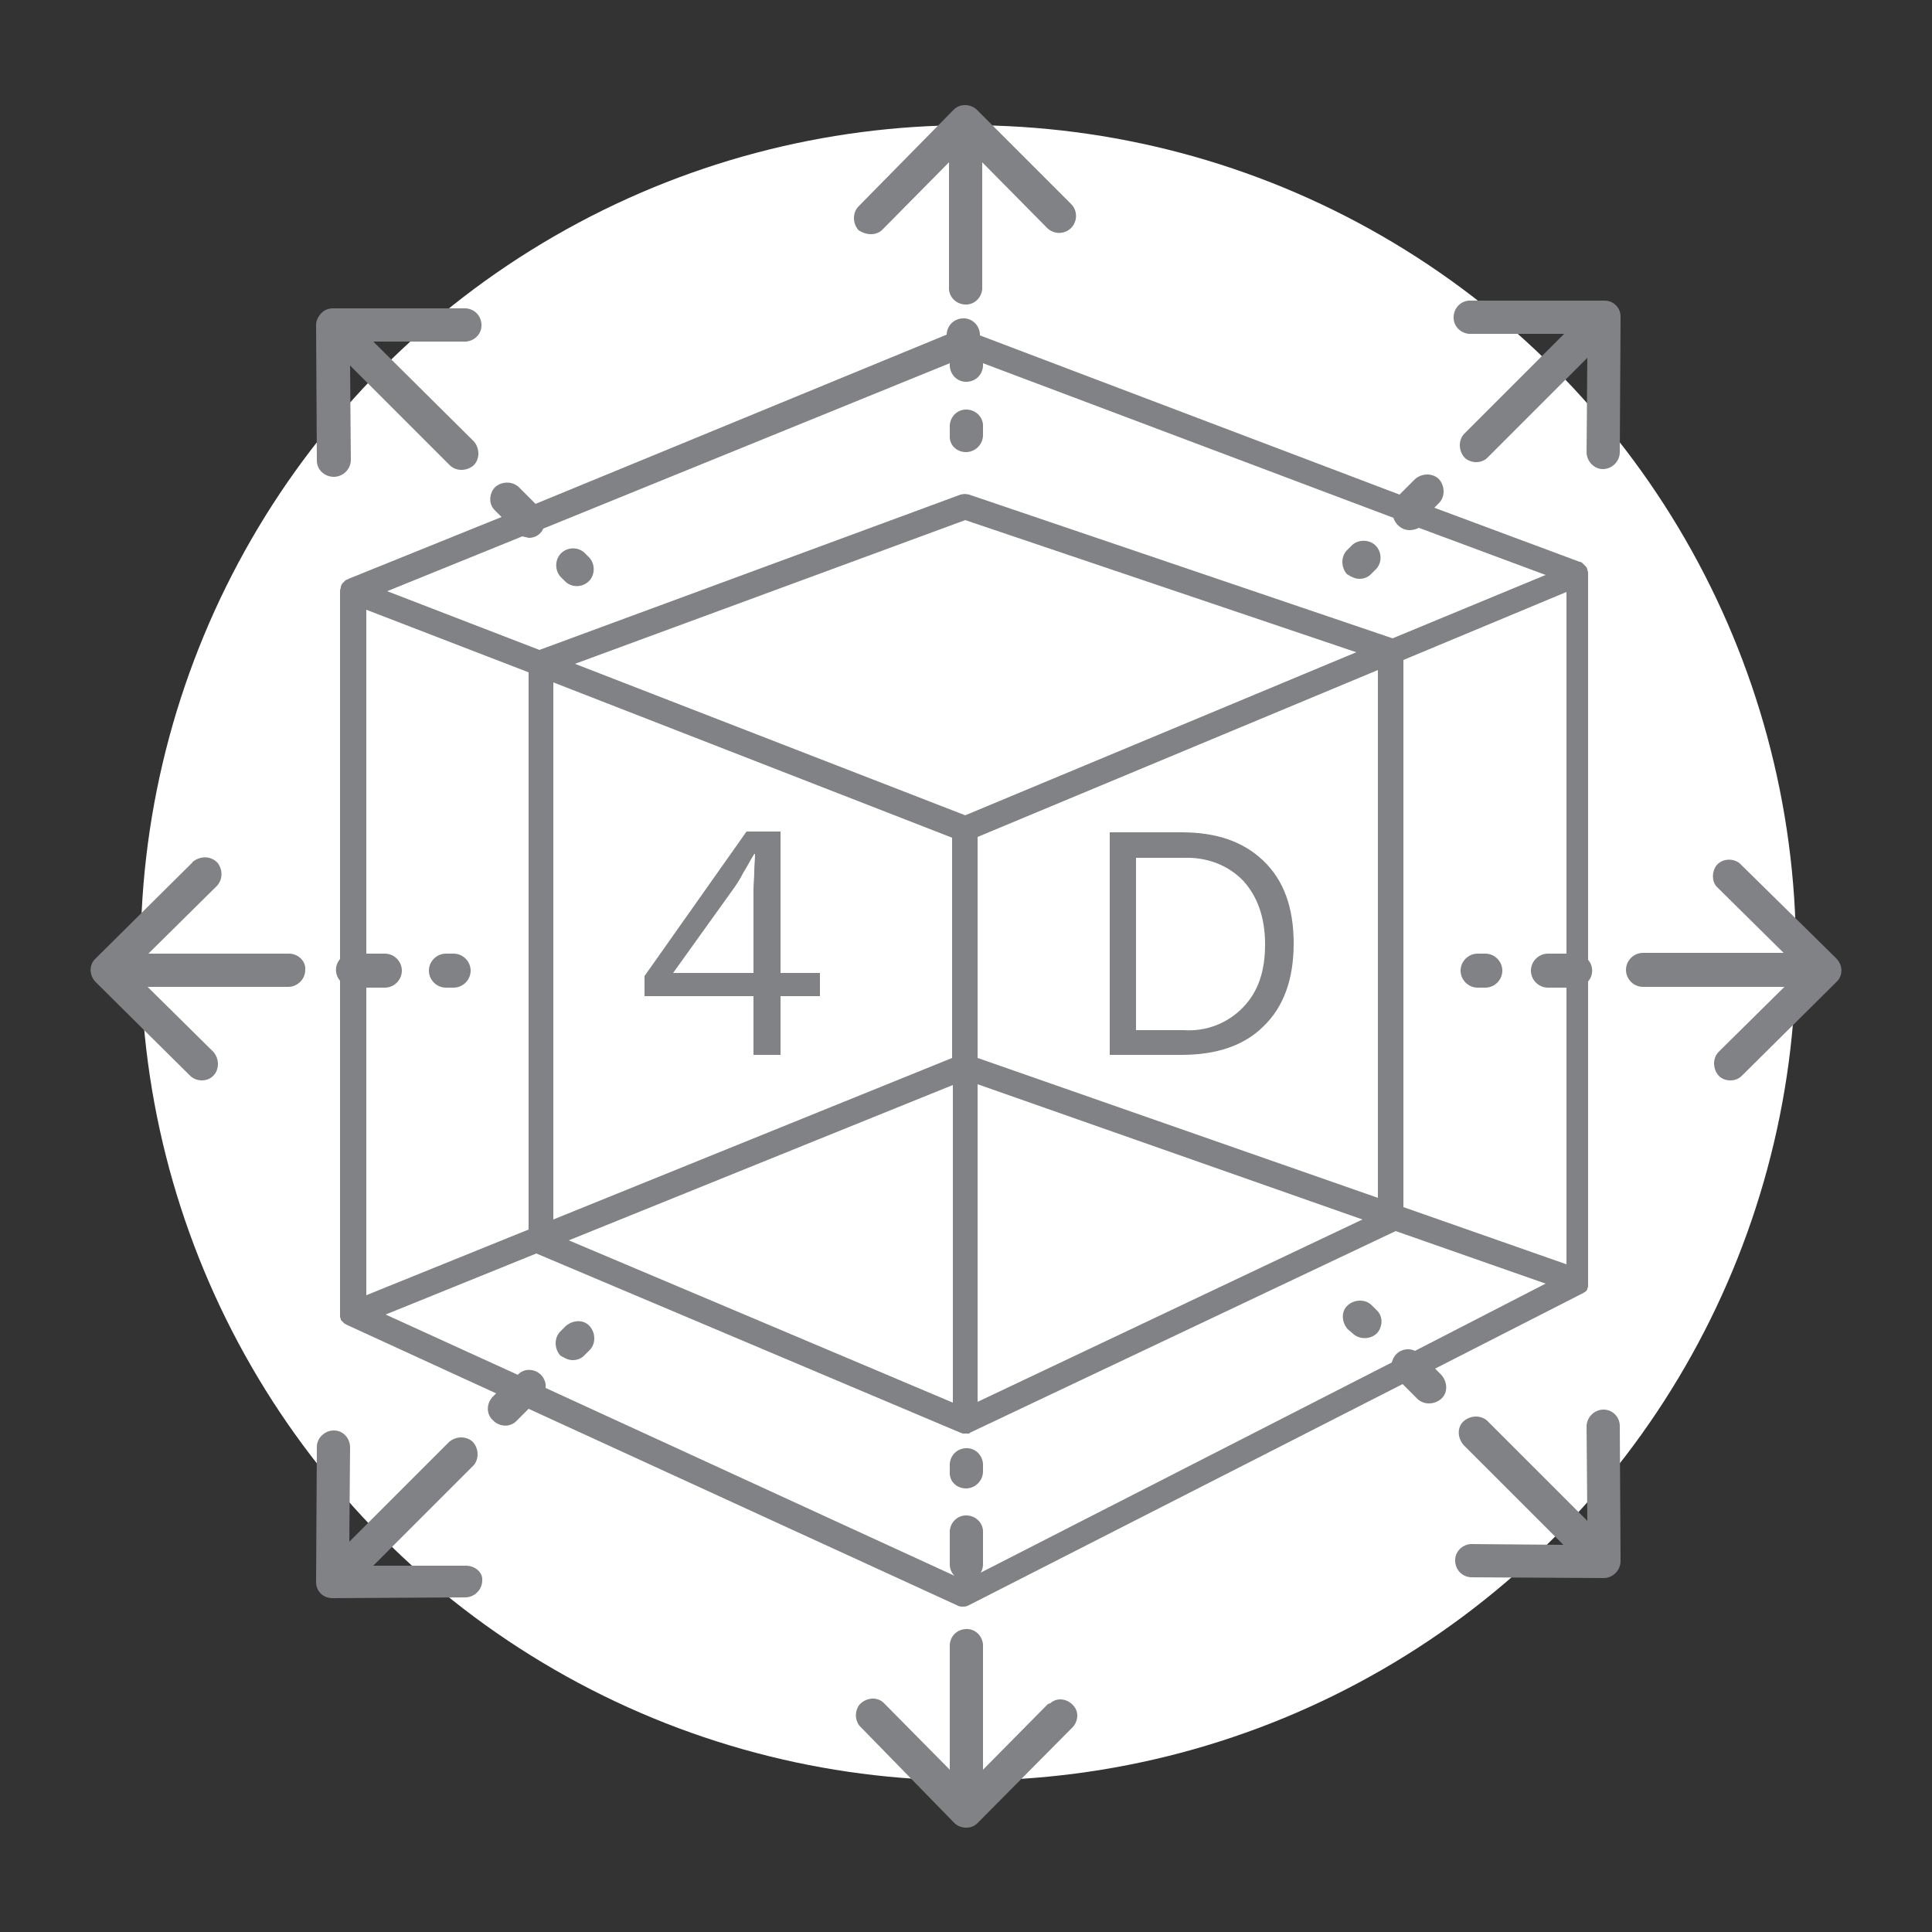 <?xml version="1.0" encoding="utf-8"?>
<!-- Generator: Adobe Illustrator 25.2.1, SVG Export Plug-In . SVG Version: 6.00 Build 0)  -->
<svg version="1.1" id="_4D_2" xmlns="http://www.w3.org/2000/svg" xmlns:xlink="http://www.w3.org/1999/xlink" x="0px" y="0px"
	 viewBox="0 0 250 250" style="enable-background:new 0 0 250 250;" xml:space="preserve">
<rect x="0" y="0" width="250" height="250" fill="#333333" stroke="none"/>
<style type="text/css">
	.st0{fill:none;}
	.st1{fill:#FFFFFF;}
	.st2{fill:#808285;}
</style>
<path class="st0" d="M0,0h250v250H0V0z"/>
<circle class="st1" cx="125.3" cy="123.3" r="107.1"/>
<path class="st2" d="M125,58.5c1.2,0,2.2-1,2.2-2.2v-1c0.1-1.2-0.8-2.2-2-2.3c-1.2-0.1-2.2,0.8-2.3,2c0,0.1,0,0.2,0,0.3v1
	C122.8,57.6,123.8,58.5,125,58.5z M112.7,30.3c0.6,0,1.1-0.2,1.5-0.6l8.6-8.7v16.1c-0.1,1.2,0.8,2.2,2,2.3c1.2,0.1,2.2-0.8,2.3-2
	c0-0.1,0-0.2,0-0.3V21l8.4,8.5c0.8,0.8,2.2,0.9,3.1,0c0.8-0.8,0.9-2.2,0-3.1l-12.2-12.2c-0.4-0.4-1-0.6-1.5-0.6
	c-0.6,0-1.1,0.2-1.5,0.6l-12.3,12.5c-0.8,0.8-0.8,2.2,0,3.1C111.6,30.1,112.1,30.3,112.7,30.3z M125,192.6c1.2,0,2.2-1,2.2-2.2v-1
	c-0.1-1.2-1.1-2.1-2.3-2c-1.1,0.1-1.9,0.9-2,2v1C122.8,191.7,123.8,192.6,125,192.6z M135.6,220.5l-8.4,8.5v-16.2
	c-0.1-1.2-1.1-2.1-2.3-2c-1.1,0.1-1.9,0.9-2,2V229l-8.6-8.7c-0.9-0.8-2.3-0.6-3.1,0.3c-0.6,0.8-0.6,1.9,0,2.7l12.3,12.6
	c0.4,0.4,1,0.6,1.5,0.6c0.6,0,1.1-0.2,1.5-0.6l12.1-12.2c0.9-0.8,1.1-2.1,0.3-3c-0.8-0.9-2.1-1.1-3-0.3
	C135.8,220.4,135.7,220.5,135.6,220.5L135.6,220.5z M192.2,123.4h-1c-1.2,0-2.2,1-2.2,2.2c0,1.2,1,2.2,2.2,2.2l0,0h1
	c1.2,0,2.2-1,2.2-2.2C194.4,124.4,193.4,123.4,192.2,123.4z M237.6,124l-12.5-12.3c-0.9-0.7-2.3-0.6-3,0.3c-0.6,0.8-0.6,2,0,2.7
	l8.7,8.6h-18.2c-1.2,0-2.2,1-2.2,2.2c0,1.2,1,2.2,2.2,2.2h18.3l-8.5,8.4c-0.8,0.8-0.8,2.2,0,3.1c0.4,0.4,0.9,0.6,1.5,0.6
	c0.6,0,1.1-0.2,1.5-0.6l12.2-12.1C238.5,126.3,238.5,124.9,237.6,124C237.7,124,237.7,124,237.6,124L237.6,124z"/>
<path class="st2" d="M185.7,177.1l19.2-9.8c0.1-0.1,0.2-0.1,0.3-0.2c0.1-0.1,0.2-0.2,0.2-0.3v-0.1c0.1-0.1,0.1-0.2,0.1-0.3
	c0,0,0,0,0-0.1c0-0.1,0-0.2,0-0.4V127c0.7-0.8,0.7-2,0-2.8V74.2c0-0.1,0-0.3-0.1-0.4v-0.1c0-0.1-0.1-0.3-0.2-0.4
	c-0.1-0.1-0.2-0.2-0.3-0.3l-0.1-0.1c-0.1-0.1-0.2-0.2-0.4-0.2l-18.8-7l0.6-0.6c0.8-0.8,0.8-2.2,0-3.1c-0.8-0.8-2.2-0.8-3.1,0l0,0
	l-2,2l-54.3-20.6v-0.2c-0.1-1.2-1.1-2.1-2.3-2c-1.1,0.1-1.9,0.9-2,2v0.1L69.3,65.2L67.1,63c-0.9-0.8-2.3-0.7-3.1,0.1
	c-0.7,0.8-0.8,2.1,0,2.9l0.9,0.9l-19.8,8c-0.1,0.1-0.3,0.1-0.4,0.2l-0.1,0.1c-0.1,0.1-0.2,0.2-0.3,0.3c-0.1,0.1-0.1,0.2-0.2,0.4V76
	c0,0.1-0.1,0.3-0.1,0.4v47.7c-0.7,0.8-0.7,2,0,2.8v43c0,0.1,0,0.3,0,0.4v0.1c0,0.1,0.1,0.2,0.1,0.3v0.1c0.1,0.1,0.2,0.2,0.3,0.3
	l0.1,0.1c0.1,0.1,0.2,0.1,0.3,0.2l19.4,8.9l-0.4,0.4c-0.9,0.9-0.9,2.3,0,3.1c0.9,0.9,2.3,0.9,3.1,0l1.5-1.5l55.6,25.5
	c0.2,0.1,0.4,0.1,0.7,0.1c0.3,0,0.5-0.1,0.7-0.2l56.1-28.6l1.9,1.9c0.8,0.8,2.2,0.8,3.1,0s0.8-2.2,0-3.1L185.7,177.1z M73.6,160.5
	l49.7-20.1v41.1L73.6,160.5z M47.4,127.8h2.4c1.2,0,2.2-1,2.2-2.2c0-1.2-1-2.2-2.2-2.2h-2.4V78.9l21,8.1v72.1l-21,8.5V127.8z
	 M123.2,136.9l-51.6,20.9V88.3l51.6,20.1L123.2,136.9z M126.5,108.3l51.8-21.6V155l-51.8-18.1L126.5,108.3z M124.9,105.5
	L124.9,105.5L74.4,85.9l50.5-18.6l50.6,17.1L124.9,105.5z M126.5,178.7v-38.4l49.8,17.5l-49.8,23.6L126.5,178.7z M181.6,85.4
	l21.1-8.8v46.8h-2.4c-1.2,0-2.2,1-2.2,2.2c0,1.2,1,2.2,2.2,2.2h2.4v35.8l-21.1-7.4V85.4z M67.6,69.4c0.3,0.1,0.5,0.1,0.8,0.2
	c0.6,0,1.1-0.2,1.5-0.6c0.2-0.2,0.3-0.4,0.4-0.6L122.9,47v0.4c0.1,1.2,1.1,2.1,2.3,2c1.1-0.1,1.9-0.9,2-2V47L180.3,67
	c0.3,0.9,1.1,1.6,2.1,1.6c0.4,0,0.8-0.1,1.2-0.3l16.4,6.1l-19.8,8.2L125.4,64c-0.4-0.1-0.7-0.1-1.1,0L69.8,84.1l-19.7-7.6L67.6,69.4
	z M49.9,170.1l19.5-7.9l54.9,23.2c0.1,0,0.2,0.1,0.3,0.1c0.1,0,0.2,0,0.3,0c0.1,0,0.2,0,0.3,0h0.1c0.1,0,0.2,0,0.2-0.1l55.1-26.1
	l19.4,6.8l-16.9,8.7c-0.8-0.4-1.8-0.2-2.4,0.4c-0.3,0.3-0.5,0.7-0.6,1.1l-53.2,27.2c0.2-0.3,0.3-0.7,0.3-1.1v-4
	c0.1-1.2-0.8-2.2-2-2.3c-1.2-0.1-2.2,0.8-2.3,2c0,0.1,0,0.2,0,0.3v4c0,0.6,0.2,1.1,0.6,1.5l-52.9-24.3c0.1-0.6-0.2-1.3-0.6-1.7
	c-0.8-0.8-2.2-0.9-3,0c0,0,0,0,0,0L49.9,170.1z"/>
<path class="st2" d="M175.1,172.6c0.9,0.8,2.3,0.7,3.1-0.1c0.7-0.8,0.8-2.1,0-2.9l-0.7-0.7c-0.8-0.8-2.2-0.8-3.1,0s-0.8,2.2,0,3.1
	l0,0L175.1,172.6z M207.5,182.4c-1.2,0-2.2,1-2.2,2.2c0,0,0,0,0,0l0.1,12.2l-12.9-12.9c-0.8-0.8-2.2-0.8-3.1,0s-0.8,2.2,0,3.1
	l12.9,12.9l-12-0.1c-1.2,0.1-2.1,1.1-2,2.3c0.1,1.1,0.9,1.9,2,2l17.2,0.1c1.2,0,2.2-1,2.2-2.2c0,0,0,0,0,0l-0.1-17.5
	C209.6,183.4,208.7,182.4,207.5,182.4z M74.1,176c0.6,0,1.1-0.2,1.5-0.6l0.7-0.7c0.8-0.8,0.8-2.2,0-3.1s-2.2-0.8-3.1,0l-0.7,0.7
	c-0.8,0.8-0.8,2.2,0,3.1C73,175.7,73.5,176,74.1,176L74.1,176z M60.3,202.6h-12l12.9-12.9c0.8-0.8,0.8-2.2,0-3.1
	c-0.8-0.8-2.2-0.8-3.1,0l-12.9,12.9l0.1-12.2c0-1.2-0.9-2.2-2.1-2.2c0,0,0,0,0,0c-1.2,0-2.2,1-2.2,2.1l-0.1,17.5
	c0,0.6,0.2,1.1,0.6,1.5c0.4,0.4,1,0.6,1.5,0.6l17.2-0.1c1.2,0,2.2-1,2.2-2.2C62.5,203.5,61.5,202.6,60.3,202.6L60.3,202.6z
	 M175.9,74.9c0.6,0,1.1-0.2,1.5-0.6l0.7-0.7c0.8-0.9,0.7-2.3-0.2-3.1c-0.8-0.7-2.1-0.7-2.9,0l-0.7,0.7c-0.8,0.8-0.8,2.2,0,3.1
	C174.8,74.6,175.3,74.9,175.9,74.9z M207.6,38.9h-17.2c-1.2-0.1-2.2,0.8-2.3,2s0.8,2.2,2,2.3c0.1,0,0.2,0,0.3,0h12l-12.9,12.9
	c-0.8,0.8-0.8,2.2,0,3.1c0.4,0.4,1,0.6,1.5,0.6c0.6,0,1.1-0.2,1.5-0.6l12.9-12.9l-0.1,12.2c0,1.2,1,2.2,2.1,2.2c1.2,0,2.2-1,2.2-2.2
	v0l0.1-17.5c0-0.6-0.2-1.1-0.6-1.5C208.7,39.1,208.2,38.9,207.6,38.9L207.6,38.9z M73.2,75.3c0.9,0.8,2.3,0.7,3.1-0.2
	c0.7-0.8,0.7-2.1,0-2.9l-0.7-0.7c-0.9-0.8-2.3-0.7-3.1,0.2c-0.7,0.8-0.7,2.1,0,2.9L73.2,75.3z M43.2,61.7c1.2,0,2.2-1,2.2-2.2
	c0,0,0,0,0,0l-0.1-12.2l12.9,12.9c0.8,0.8,2.2,0.8,3.1,0c0.8-0.8,0.8-2.2,0-3.1l0,0L48.3,44.2h12c1.2-0.1,2.1-1.1,2-2.3
	c-0.1-1.1-0.9-1.9-2-2l-17.2,0c-0.6,0-1.1,0.2-1.5,0.6c-0.4,0.4-0.7,1-0.7,1.5L41,59.6C41,60.8,42,61.7,43.2,61.7z M37.4,123.4H19.2
	l8.7-8.6c0.9-0.8,1-2.1,0.3-3.1c-0.8-0.9-2.1-1-3.1-0.3c-0.1,0.1-0.2,0.1-0.2,0.2L12.4,124c-0.9,0.8-0.9,2.2,0,3.1c0,0,0,0,0,0
	l12.2,12.1c0.4,0.4,1,0.6,1.5,0.6c0.6,0,1.1-0.2,1.5-0.6c0.8-0.8,0.8-2.2,0-3.1c0,0,0,0,0,0l-8.5-8.4h18.2c1.2,0,2.2-1,2.2-2.2
	C39.6,124.4,38.6,123.4,37.4,123.4C37.4,123.4,37.4,123.4,37.4,123.4L37.4,123.4z M58.7,123.4h-1c-1.2,0-2.2,1-2.2,2.2
	c0,1.2,1,2.2,2.2,2.2h1c1.2,0,2.2-1,2.2-2.2C60.9,124.4,59.9,123.4,58.7,123.4C58.7,123.4,58.7,123.4,58.7,123.4z M97.5,128.9v7.6
	h3.5v-7.6h5.1v-3H101v-18.3h-4.4l-13.2,18.7v2.6H97.5z M94.7,115.3c0.5-0.7,1-1.4,1.5-2.4c0.5-0.8,0.9-1.6,1.4-2.4h0.1
	c0,0.8-0.1,1.5-0.1,2.3c0,0.8-0.1,1.6-0.1,2.3v10.8H87.1L94.7,115.3z M163.5,111.4c-2.6-2.5-6.1-3.7-10.6-3.7h-9.3v28.8h9.3
	c4.5,0,8.1-1.2,10.6-3.7c2.6-2.5,3.9-6.1,3.9-10.7C167.4,117.4,166.1,113.9,163.5,111.4z M160.9,130.3c-2,2.1-4.8,3.2-7.7,3h-6.2
	v-22.3h6.2c2.9-0.1,5.7,0.9,7.7,3c1.8,2,2.8,4.7,2.8,8.2S162.8,128.3,160.9,130.3z"/>
</svg>
